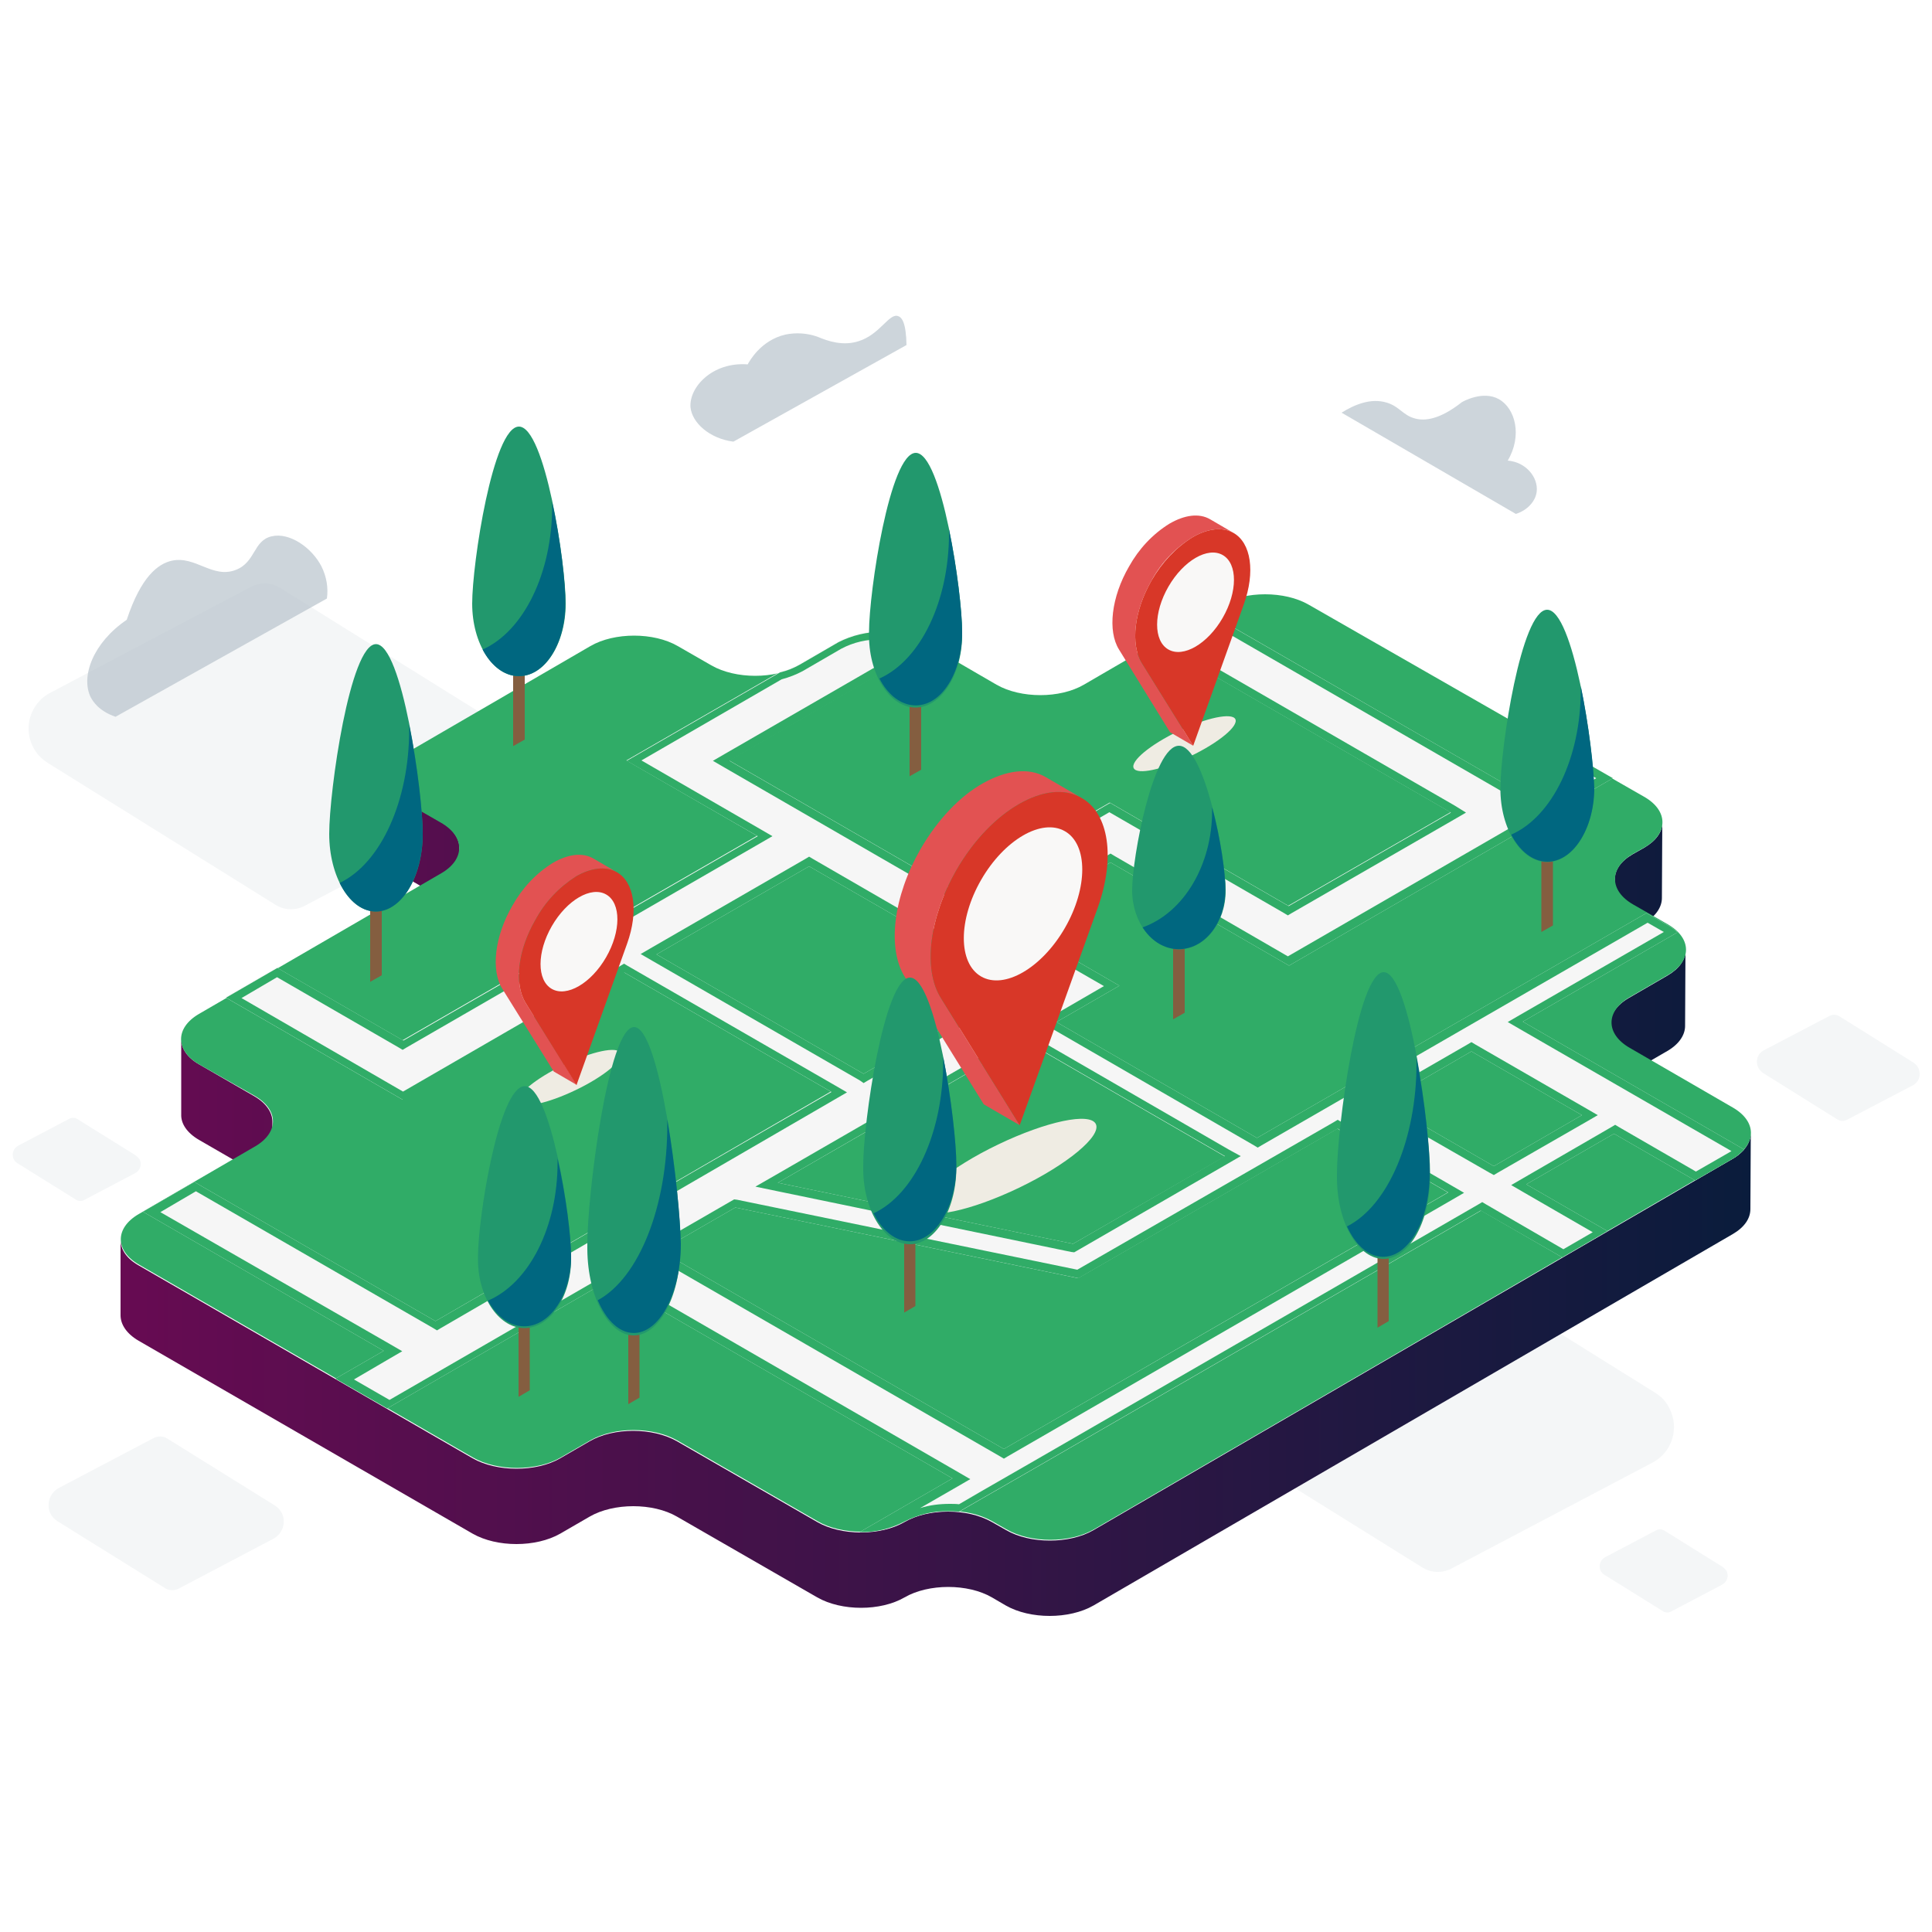 <?xml version="1.0" encoding="utf-8"?>
<!-- Generator: Adobe Illustrator 24.1.2, SVG Export Plug-In . SVG Version: 6.00 Build 0)  -->
<svg version="1.1" id="Layer_1" xmlns="http://www.w3.org/2000/svg" xmlns:xlink="http://www.w3.org/1999/xlink" x="0px" y="0px"
	 viewBox="0 0 500 500" style="enable-background:new 0 0 500 500;" xml:space="preserve">
<style type="text/css">
	.st0{opacity:0.15;fill:#B8C3CC;enable-background:new    ;}
	.st1{fill:url(#SVGID_1_);}
	.st2{fill:#30AC67;}
	.st3{fill:#EFECE3;}
	.st4{fill:#F6F6F6;}
	.st5{fill:#E25252;}
	.st6{fill:#D83728;}
	.st7{fill:#F9F8F7;}
	.st8{fill:#845E40;}
	.st9{fill:#22986D;}
	.st10{fill:#006780;}
	.st11{fill:#220F00;fill-opacity:0;}
	.st12{opacity:0.7;fill:#B8C3CC;enable-background:new    ;}
</style>
<g>
	<path class="st0" d="M130.8,207l-51.9,27.4c-2.4,1.3-5.4,1.2-7.7-0.3l-58.9-36.7c-4.9-3.1-6.4-9.5-3.3-14.4c1-1.6,2.4-2.9,4-3.7
		l51.9-27.4c2.4-1.3,5.4-1.2,7.7,0.3l58.9,36.7c4.9,3.1,6.4,9.5,3.3,14.4C133.8,204.8,132.4,206.1,130.8,207z"/>
	<path class="st0" d="M71.1,389.6l-27.8-17.3c-1.1-0.7-2.5-0.7-3.6-0.1l-24.5,12.9c-2.4,1.3-3.3,4.3-2.1,6.7c0.4,0.8,1,1.4,1.8,1.9
		L42.7,411c1.1,0.7,2.5,0.7,3.6,0.1l24.5-12.9c2.4-1.3,3.3-4.3,2.1-6.7C72.5,390.8,71.9,390.1,71.1,389.6z"/>
	<path class="st0" d="M495.2,275L476,263c-0.8-0.5-1.7-0.5-2.5-0.1l-17,8.9c-1.7,0.9-2.3,2.9-1.4,4.6c0.3,0.5,0.7,1,1.2,1.3l19.2,12
		c0.8,0.5,1.7,0.5,2.5,0.1l17-8.9c1.7-0.9,2.3-2.9,1.4-4.6C496.2,275.8,495.7,275.4,495.2,275z"/>
	<path class="st0" d="M428.3,360.4l-58.9-36.7c-2.3-1.5-5.3-1.6-7.7-0.3l-51.9,27.4c-5.1,2.7-7.1,9-4.4,14.1c0.9,1.6,2.1,3,3.7,4
		l58.9,36.7c2.3,1.5,5.3,1.6,7.7,0.3l52-27.4c5.1-2.7,7-9,4.3-14.1C431.2,362.7,429.9,361.4,428.3,360.4z"/>
	<path class="st0" d="M445.8,405.5l-15.1-9.4c-0.6-0.4-1.4-0.4-2-0.1l-13.3,7c-1.3,0.7-1.8,2.3-1.1,3.6c0.2,0.4,0.6,0.8,1,1
		l15.1,9.4c0.6,0.4,1.4,0.4,2,0.1l13.3-7c1.3-0.7,1.8-2.3,1.1-3.6C446.5,406.1,446.2,405.8,445.8,405.5z"/>
	<path class="st0" d="M35.1,299L20,289.6c-0.6-0.4-1.4-0.4-2-0.1l-13.3,7c-1.3,0.7-1.8,2.3-1.1,3.6c0.2,0.4,0.6,0.8,1,1l15.1,9.4
		c0.6,0.4,1.4,0.4,2,0.1l13.3-7c1.3-0.7,1.8-2.3,1.1-3.6C35.8,299.6,35.5,299.3,35.1,299z"/>
	
		<linearGradient id="SVGID_1_" gradientUnits="userSpaceOnUse" x1="31.15" y1="-166.261" x2="453.05" y2="-166.261" gradientTransform="matrix(1 0 0 1 0 476)">
		<stop  offset="0" style="stop-color:#670B52"/>
		<stop  offset="1" style="stop-color:#0A1C3C"/>
	</linearGradient>
	<path class="st1" d="M105.4,227.3l8.7,5c3.2,1.8,4.7,4.2,4.7,6.6l0.1-19.5c0-2.4-1.6-4.8-4.7-6.6l-8.7-5c-3.2-1.8-4.7-4.2-4.7-6.6
		v19.5C100.7,223.1,102.3,225.5,105.4,227.3z M422.5,240.6l3-1.7c3.1-1.8,4.6-4.2,4.6-6.5l0.1-19.5c0,2.4-1.6,4.7-4.7,6.5l-3,1.7
		c-3.1,1.8-4.6,4.1-4.6,6.5v19.5C417.9,244.8,419.5,242.4,422.5,240.6L422.5,240.6z M421.5,277.8l10-5.8c3.1-1.8,4.6-4.2,4.6-6.5
		l0.1-19.5c0,2.4-1.6,4.7-4.7,6.5l-10,5.8c-3.1,1.8-4.7,4.2-4.7,6.5l-0.1,19.5C416.9,282,418.5,279.6,421.5,277.8L421.5,277.8z
		 M51.5,295l14.2,8.2c3.2,1.8,4.7,4.2,4.7,6.6l0.1-19.5c0-2.4-1.6-4.8-4.7-6.6l-14.2-8.2c-3.2-1.8-4.7-4.2-4.7-6.6v19.5
		C46.8,290.8,48.4,293.2,51.5,295L51.5,295z M448.4,299.9L283,396c-6.2,3.6-16.4,3.6-22.6,0l-3.7-2.1c-6.3-3.6-16.4-3.6-22.6,0
		s-16.4,3.6-22.6,0L175.2,373c-6.3-3.6-16.4-3.6-22.6,0l-7.6,4.4c-6.2,3.6-16.4,3.6-22.7,0l-86.4-49.9c-3.2-1.8-4.7-4.2-4.7-6.6
		v19.5c0,2.4,1.6,4.8,4.7,6.6l86.4,49.9c6.3,3.6,16.4,3.6,22.7,0l7.6-4.4c6.2-3.6,16.4-3.6,22.6,0l36.3,20.9
		c6.3,3.6,16.4,3.6,22.6,0s16.4-3.6,22.6,0l3.6,2.1c6.3,3.6,16.4,3.6,22.7,0l165.4-96.1c3.1-1.8,4.6-4.1,4.6-6.5l0.1-19.5
		C453,295.7,451.5,298.1,448.4,299.9L448.4,299.9z"/>
	<path class="st2" d="M425.5,206.2c6.3,3.6,6.3,9.5,0.1,13.1l-3,1.7c-6.2,3.6-6.2,9.5,0.1,13.1l8.9,5.1c6.3,3.6,6.3,9.5,0.1,13.1
		l-10,5.8c-6.2,3.6-6.2,9.5,0.1,13.1l26.6,15.4c6.3,3.6,6.3,9.5,0.1,13.1l-165.4,96.1c-6.2,3.6-16.4,3.6-22.6,0l-3.7-2.1
		c-6.3-3.6-16.4-3.6-22.6,0s-16.4,3.6-22.6,0l-36.3-20.9c-6.3-3.6-16.4-3.6-22.6,0l-7.6,4.4c-6.2,3.6-16.4,3.6-22.7,0L36,327.3
		c-6.3-3.6-6.3-9.5-0.1-13.1L66,296.7c6.2-3.6,6.2-9.5-0.1-13.1l-14.3-8.1c-6.3-3.6-6.3-9.5-0.1-13.1l62.7-36.4
		c6.2-3.6,6.2-9.5-0.1-13.1l-8.7-5c-6.3-3.6-6.3-9.5-0.1-13.1l47.5-27.6c6.2-3.6,16.4-3.6,22.6,0l8.7,5c6.3,3.6,16.4,3.6,22.6,0
		l10-5.8c6.2-3.6,16.4-3.6,22.6,0l18.6,10.8c6.3,3.6,16.4,3.6,22.6,0l35.6-20.7c6.2-3.6,16.4-3.6,22.6,0L425.5,206.2z"/>
	<path class="st3" d="M160.6,272.5c0.9,1.8-4.3,6.1-11.6,9.6s-13.8,4.9-14.7,3.1s4.3-6.1,11.6-9.6S159.7,270.7,160.6,272.5z"/>
	<path class="st3" d="M319.7,186.1c0.9,1.8-4.3,6.1-11.6,9.6s-13.8,4.9-14.7,3.1s4.3-6.1,11.6-9.6S318.8,184.4,319.7,186.1z"/>
	<path class="st3" d="M283.6,290.9c1.5,3.1-7.4,10.5-19.9,16.5c-12.5,6-23.8,8.4-25.3,5.3s7.4-10.5,19.9-16.5
		C270.8,290.2,282.1,287.8,283.6,290.9z"/>
	<path class="st4" d="M394.1,264.4l40-23.1c-0.8-0.8-1.6-1.4-2.6-1.9l-5.4-3.1l-100.8,58.2l-51.9-30l16.3-9.4L261,238.5l26.4-15.3
		l46.2,26.7l83.8-48.5l-13.4-7.7l-15.2,8.8l-76.3-44l-13.3,7.7l76.2,44l-42,24.2l-46.2-26.7l-39.8,23l-58.7-33.9l52-30l-1.2-0.7
		c-6.3-3.6-16.4-3.6-22.6,0l-10,5.8c-1.6,0.9-3.3,1.6-5.1,2l-39.7,22.9l33.8,19.5l-91.7,52.9l-32.6-18.8l-13.3,7.7l45.9,26.5
		l57.2-33l53.6,30.9l-102.3,59.4l-62.4-36L37,313.6l62.3,36l-12.5,7.2l13.4,7.7l57.4-33.2l88.9,51.3l-24,13.9
		c4.1,0.1,8.1-0.8,11.6-2.7c3.9-2.2,9.2-3.1,14.2-2.6l6.6-3.8l13.4-7.7l115-66.4l21,12.1l11.7-6.8l-21-12.1l22.7-13.1l21,12.1
		l9.7-5.6c1.1-0.6,2.1-1.5,3-2.4L394.1,264.4z M169.9,247l39.5-22.8l53.6,30.9l-39.5,22.8L169.9,247z M265.1,269.3l51.9,30
		l-39.3,22.6l-76.4-15.8L265.1,269.3z M259.8,375l-88.9-51.3l19.4-11.2l88.7,18.3l67.1-38.7l28.6,16.5L259.8,375z M386.6,301.8
		L358,285.3l22.8-13.2l28.6,16.5L386.6,301.8z"/>
	<path class="st2" d="M312.6,160.9l75.2,43.4l1,0.6l1-0.6l14.1-8.2l9.2,5.3l-79.8,46.1l-44.9-26l-1-0.6l-1,0.6L260,236.8l-3.1,1.8
		l3.1,1.8l25.7,14.8l-13.1,7.6l-3.1,1.8l3.1,1.8l51.9,30l1,0.6l1-0.6l99.9-57.6l4.2,2.4l-37.3,21.5l-3.1,1.8l3.1,1.8l54.8,31.6
		l-0.5,0.3l-8.7,5L419,291.7l-1-0.6l-1,0.6l-22.8,13.2l-3.1,1.8l3.1,1.8l18,10.4l-7.6,4.4l-20-11.6l-1-0.6l-1,0.6l-115,66.4
		l-13.4,7.7l-6,3.5c-0.8-0.1-1.6-0.1-2.4-0.1c-2.6,0-5.2,0.3-7.7,1.1l9.9-5.7l3.1-1.8L248,381l-88.8-51.3l-1-0.6l-1,0.6l-56.4,32.6
		l-9.2-5.3l9.4-5.5l3.1-1.8l-3.1-1.8l-59.5-34.2l9.2-5.4l61.4,35.4l1,0.6l1-0.6l102-59.2l3.1-1.8l-3.1-1.8L162.5,250l-1-0.6l-1,0.6
		l-56.2,32.5l-41.8-24.2l9.2-5.4l31.5,18.2l1,0.6l1-0.6l91.6-52.9l3.1-1.8l-3.1-1.8L166,196.8l36.3-21c1.9-0.5,3.7-1.2,5.4-2.1
		l10-5.8c3.2-1.7,6.7-2.5,10.3-2.4c2.8,0,5.6,0.5,8.3,1.5l-48.7,28.1l-3.1,1.8l3.1,1.8l58.7,33.9l1,0.6l1-0.6l38.8-22.4l45.2,26.1
		l1,0.6l1-0.6l42-24.2l3.1-1.8l-2.9-1.8l-73.1-42.2L312.6,160.9 M223.5,280.3l1-0.6l39.5-22.8l3.1-1.8l-3.1-1.8l-53.6-31l-1-0.6
		l-1,0.6l-39.5,22.8l-3.1,1.8l3.1,1.8l53.6,30.9L223.5,280.3 M278,324.1l0.7-0.4L318,301l3.1-1.8l-3.1-1.7l-51.9-30l-1-0.6l-1,0.6
		l-63.9,36.9l-4.7,2.7l5.3,1.1l76.4,15.8L278,324.1 M386.6,304.1l1-0.6l22.8-13.1l3.1-1.8l-3.1-1.8l-28.6-16.5l-1-0.6l-1,0.6
		l-22.9,13.2l-3.1,1.8l3.1,1.8l28.6,16.4L386.6,304.1 M278.8,328.6l-88-18.1l-0.8-0.1l-0.7,0.4L169.9,322l-3.1,1.8l3.1,1.8
		l88.9,51.3l1,0.6l1-0.6l115-66.4l3.1-1.8l-3.1-1.8l-28.6-16.5l-1-0.6l-1,0.6L278.8,328.6 M312.6,158.6l-13.3,7.7l76.2,44l-42,24.2
		l-46.2-26.7l-39.8,23l-58.7-33.9l52-30l-1.2-0.7c-7.1-3.6-15.5-3.6-22.6,0l-10,5.8c-1.6,0.9-3.3,1.6-5.1,2l-39.7,22.9l33.9,19.5
		l-91.7,52.9l-32.6-18.8l-13.3,7.7l45.9,26.5l57.2-33l53.6,30.9l-102.5,59.3l-62.4-36L37,313.6l62.3,36l-12.5,7.2l13.4,7.7
		l57.4-33.2l88.9,51.3l-24,13.9h0.2c3.9,0.1,7.8-0.9,11.3-2.7s7.4-2.8,11.3-2.7c1,0,1.9,0,2.9,0.1l6.6-3.8l13.4-7.7l115-66.4
		l21.1,12.1l11.7-6.8l-21-12.1l22.7-13.1l21,12.1l9.7-5.6c1.1-0.6,2.1-1.5,3-2.4l-57.3-33.1l40-23.1c-0.8-0.8-1.6-1.4-2.6-1.9
		l-5.4-3.1l-100.8,58.2l-51.9-30l16.3-9.4L261,238.5l26.4-15.3l46.2,26.7l83.8-48.5l-13.4-7.7l-15.2,8.8L312.6,158.6L312.6,158.6z
		 M223.5,277.9L169.9,247l39.5-22.8l53.6,30.9L223.5,277.9L223.5,277.9z M277.7,321.9l-76.4-15.8l63.8-36.9l51.9,30L277.7,321.9
		L277.7,321.9z M386.6,301.8L358,285.3l22.8-13.2l28.6,16.5L386.6,301.8L386.6,301.8z M279.1,330.8l67.1-38.7l28.6,16.5l-115,66.4
		l-88.9-51.3l19.4-11.2L279.1,330.8L279.1,330.8z"/>
	<path class="st5" d="M308.7,139c3.8-2.2,7.6-2.7,10.5-1.1l-6-3.5c-2.9-1.7-6.7-1.1-10.5,1.1c-4.4,2.7-8,6.6-10.5,11.1
		c-4.6,7.9-5.6,16.7-2.6,21.5l13.2,21.4l6,3.5l-13.3-21.4c-3-4.9-2-13.6,2.6-21.5C300.6,145.5,304.3,141.7,308.7,139z"/>
	<path class="st6" d="M308.7,139c3.8-2.2,7.6-2.7,10.5-1.1c4.6,2.6,5.7,10.1,2.7,18.5L308.8,193l-13.3-21.4c-3-4.9-2-13.6,2.6-21.5
		C300.7,145.6,304.3,141.7,308.7,139z"/>
	<ellipse transform="matrix(0.5 -0.866 0.866 0.5 19.695 345.857)" class="st7" cx="309.4" cy="155.9" rx="14.1" ry="8.1"/>
	<path class="st5" d="M149.1,226.8c3.8-2.2,7.6-2.7,10.5-1.1l-6-3.5c-2.9-1.7-6.7-1.1-10.5,1.1c-4.4,2.7-8,6.6-10.5,11.1
		c-4.6,7.9-5.6,16.7-2.6,21.5l13.3,21.4l6,3.5L136,259.5c-3-4.9-2-13.6,2.6-21.5C141.1,233.4,144.7,229.6,149.1,226.8z"/>
	<path class="st6" d="M149.1,226.8c3.8-2.2,7.6-2.7,10.5-1.1c4.6,2.6,5.7,10.1,2.7,18.5l-13.1,36.6L136,259.5
		c-3-4.9-2-13.6,2.6-21.5C141.1,233.4,144.7,229.6,149.1,226.8z"/>
	<ellipse transform="matrix(0.5 -0.866 0.866 0.5 -136.108 251.583)" class="st7" cx="149.8" cy="243.7" rx="14.1" ry="8.1"/>
	<path class="st5" d="M263.7,208.1c5.9-3.4,11.7-4.2,16.2-1.6l-9.3-5.4c-4.5-2.6-10.3-1.7-16.2,1.6c-5.9,3.3-11.7,9.3-16.2,17.1
		c-7,12.2-8.7,25.6-4,33.1l20.4,32.9l9.3,5.4l-20.4-32.9c-4.7-7.5-3-20.9,4-33.1C252,217.4,257.8,211.5,263.7,208.1z"/>
	<path class="st6" d="M263.7,208.1c5.9-3.4,11.7-4.2,16.2-1.6c7.1,4,8.8,15.5,4.2,28.4l-20.2,56.3l-20.4-32.9
		c-4.7-7.5-3-20.9,4-33.1C252,217.4,257.8,211.5,263.7,208.1z"/>
	<ellipse transform="matrix(0.5 -0.866 0.866 0.5 -70.196 346.287)" class="st7" cx="264.8" cy="233.9" rx="21.7" ry="12.5"/>
	<polygon class="st8" points="132.8,168.8 132.8,193.1 135.8,191.4 135.8,167.1 	"/>
	<g>
		<path class="st9" d="M146.4,156.2c0,10.4-5.4,18.8-12.1,18.8c-6.7,0-12.1-8.4-12.1-18.8l0,0c0-10.4,5.4-45.8,12.1-45.8
			C141,110.4,146.4,145.8,146.4,156.2z"/>
		<path class="st10" d="M142.9,129.9c0,0.4,0,0.8,0,1.1c0,17.2-7.3,32.3-18,37.1c4.2,8,11.9,9.2,17,2.7c2.8-3.6,4.4-8.9,4.4-14.5
			C146.4,151.1,145.1,139.9,142.9,129.9z"/>
		<path class="st11" d="M134.3,135.8c-1,7.3-3.3,12.7-5.1,12.1c-1.8-0.6-2.5-7-1.5-14.3c1-7.3,3.3-12.7,5.1-12.1
			C134.7,122.1,135.3,128.5,134.3,135.8z"/>
	</g>
	<polygon class="st8" points="134.2,337.2 134.2,361.5 137.1,359.8 137.1,335.5 	"/>
	<g>
		<path class="st9" d="M147.8,325.1c0.2,10-5.1,18.3-11.7,18.6c-6.7,0.3-12.3-7.6-12.4-17.5c0-0.3,0-0.7,0-1
			c0-10,5.4-44.1,12.1-44.1S147.8,315.2,147.8,325.1z"/>
		<path class="st10" d="M144.3,299.8c0,0.4,0,0.7,0,1.1c0,16.6-7.3,31.1-18,35.7c4.2,7.7,11.8,8.9,17,2.6c2.8-3.4,4.5-8.6,4.5-14
			C147.8,320.2,146.5,309.5,144.3,299.8z"/>
		<path class="st11" d="M135.7,305.5c-1,7-3.3,12.2-5.1,11.6s-2.5-6.8-1.4-13.8c1-7,3.3-12.2,5.1-11.6S136.7,298.6,135.7,305.5z"/>
	</g>
	<polygon class="st8" points="162.6,339.1 162.6,363.4 165.5,361.7 165.5,337.4 	"/>
	<g>
		<path class="st9" d="M176.1,321.9c0.2,12.7-5.1,23.3-11.7,23.7s-12.3-9.6-12.4-22.3c0-0.4,0-0.9,0-1.3c0-12.7,5.4-56.2,12.1-56.2
			S176.1,309.3,176.1,321.9z"/>
		<path class="st10" d="M172.7,289.7c0,0.5,0,0.9,0,1.4c0,21.1-7.3,39.6-18,45.4c4.2,9.9,11.8,11.3,17,3.3
			c2.8-4.4,4.5-10.9,4.5-17.9C176.1,315.7,174.8,302,172.7,289.7z"/>
		<path class="st11" d="M164,297c-1,8.9-3.3,15.5-5.1,14.8c-1.8-0.8-2.4-8.6-1.4-17.5s3.3-15.5,5.1-14.8
			C164.4,280.2,165.1,288,164,297z"/>
	</g>
	<polygon class="st8" points="234,315.4 234,339.7 236.9,338 236.9,313.7 	"/>
	<g>
		<path class="st9" d="M247.5,301.5c0.2,11-5.1,20.2-11.7,20.5s-12.3-8.3-12.4-19.3c0-0.4,0-0.8,0-1.1c0-11,5.4-48.6,12.1-48.6
			S247.5,290.4,247.5,301.5z"/>
		<path class="st10" d="M244.1,273.5c0,0.4,0,0.8,0,1.2c0,18.2-7.3,34.3-18,39.3c4.2,8.5,11.9,9.7,17,2.7c2.8-3.8,4.4-9.3,4.4-15.2
			C247.5,296,246.2,284.2,244.1,273.5z"/>
		<path class="st11" d="M235.4,279.8c-1,7.7-3.3,13.4-5.1,12.8s-2.5-7.4-1.4-15.2c1-7.7,3.3-13.4,5.1-12.8
			C235.8,265.2,236.5,272.1,235.4,279.8z"/>
	</g>
	<polygon class="st8" points="356.5,319.3 356.5,343.6 359.4,341.9 359.4,317.6 	"/>
	<g>
		<path class="st9" d="M370.1,303.8c0.2,11.8-5.1,21.7-11.7,22c-6.7,0.3-12.3-9-12.4-20.8c0-0.4,0-0.8,0-1.2
			c0-11.8,5.4-52.2,12.1-52.2S370.1,292,370.1,303.8z"/>
		<path class="st10" d="M366.6,273.8c0,0.4,0,0.9,0,1.3c0,19.6-7.3,36.9-18,42.3c4.2,9.2,11.9,10.5,17,3c2.8-4.1,4.4-10.1,4.4-16.6
			C370.1,298,368.8,285.2,366.6,273.8z"/>
		<path class="st11" d="M358,280.5c-1,8.3-3.3,14.5-5.1,13.8c-1.8-0.7-2.5-8-1.4-16.3s3.3-14.5,5.1-13.8
			C358.4,264.9,359,272.2,358,280.5z"/>
	</g>
	<polygon class="st8" points="303.6,239.5 303.6,263.8 306.6,262.1 306.6,237.8 	"/>
	<g>
		<path class="st9" d="M317.2,230.4c0,8.5-5.4,15.3-12.1,15.3s-12.1-6.9-12.1-15.3c0-8.5,5.4-37.4,12.1-37.4
			S317.2,221.9,317.2,230.4z"/>
		<path class="st10" d="M313.7,208.9c0,0.3,0,0.6,0,0.9c0,14-7.3,26.4-18,30.2c4.2,6.6,11.9,7.5,17,2.2c2.8-2.9,4.4-7.3,4.4-11.8
			C317.2,226.2,315.9,217.1,313.7,208.9z"/>
		<path class="st11" d="M305.1,213.8c-1,5.9-3.3,10.3-5.1,9.8s-2.5-5.7-1.4-11.6c1-5.9,3.3-10.3,5.1-9.8S306.1,207.8,305.1,213.8z"
			/>
	</g>
	<polygon class="st8" points="235.4,176.6 235.4,200.9 238.4,199.2 238.4,174.9 	"/>
	<g>
		<path class="st9" d="M249,163.6c0.2,10.5-5.1,19.2-11.7,19.5c-6.7,0.3-12.3-8-12.4-18.4c0-0.4,0-0.7,0-1.1
			c0-10.5,5.4-46.4,12.1-46.4S249,153.1,249,163.6z"/>
		<path class="st10" d="M245.6,137c0,0.4,0,0.8,0,1.1c0,17.4-7.3,32.7-18,37.5c4.2,8.1,11.9,9.3,17,2.7c2.8-3.6,4.4-9,4.4-14.7
			C249,158.4,247.7,147.1,245.6,137z"/>
		<path class="st11" d="M236.9,143c-1,7.4-3.3,12.8-5.1,12.2s-2.5-7.1-1.4-14.4c1-7.4,3.3-12.8,5.1-12.2S237.9,135.6,236.9,143z"/>
	</g>
	<polygon class="st8" points="398.9,216.9 398.9,241.2 401.9,239.5 401.9,215.2 	"/>
	<g>
		<path class="st9" d="M412.5,204.1c0,10.5-5.4,19-12.1,19s-12.1-8.5-12.1-19s5.4-46.3,12.1-46.3S412.5,193.6,412.5,204.1z"/>
		<path class="st10" d="M409.1,177.5c0,0.4,0,0.8,0,1.1c0,17.4-7.3,32.7-18,37.4c4.2,8.1,11.8,9.4,17,2.7c2.8-3.6,4.5-9,4.5-14.7
			C412.5,198.9,411.2,187.7,409.1,177.5z"/>
		<path class="st11" d="M400.4,183.5c-1,7.4-3.3,12.8-5.1,12.2c-1.8-0.6-2.5-7.1-1.4-14.4c1-7.4,3.3-12.8,5.1-12.2
			S401.4,176.1,400.4,183.5z"/>
	</g>
	<polygon class="st8" points="95.8,229.8 95.8,254.1 98.8,252.4 98.8,228.1 	"/>
	<g>
		<path class="st9" d="M109.4,215.8c0,11.1-5.4,20.1-12.1,20.1s-12.1-9-12.1-20.1s5.4-49.1,12.1-49.1S109.4,204.7,109.4,215.8z"/>
		<path class="st10" d="M105.9,187.6c0,0.4,0,0.8,0,1.2c0,18.4-7.3,34.6-18,39.7c4.2,8.6,11.8,9.9,17,2.9c2.8-3.8,4.5-9.6,4.5-15.6
			C109.4,210.4,108.1,198.4,105.9,187.6z"/>
		<path class="st11" d="M97.3,194c-1,7.8-3.3,13.6-5.1,12.9s-2.5-7.5-1.5-15.3s3.3-13.6,5.1-12.9S98.3,186.2,97.3,194z"/>
	</g>
	<path class="st12" d="M29.9,185.5l54.7-30.6c0.4-2.8-0.1-5.7-1.4-8.3c-2.5-4.9-8.3-8.9-12.9-7.8c-4.8,1.1-4.1,6.7-9.3,8.7
		c-6,2.3-10.4-3.7-16.5-2.4c-3.6,0.8-8,4.1-11.7,15.3c-8.7,5.9-12,14.7-9.3,20.1C24,181.4,25.5,184,29.9,185.5z"/>
	<path class="st12" d="M189.8,114.3l44.8-25c-0.1-5.8-1.2-7.2-2.2-7.5c-2.3-0.8-4.7,4.8-10.2,6.5c-4,1.3-7.9,0-10.5-1.1
		c-2.7-1-5.7-1.2-8.5-0.6c-6.3,1.5-9.2,6.8-9.7,7.7c-9.1-0.7-15.2,5.9-14.8,11.1C179.1,109.4,183.6,113.5,189.8,114.3z"/>
	<path class="st12" d="M347.2,106.8l45.1,26.2c2.9-0.9,5.1-3.2,5.4-5.8c0.4-3.6-2.7-7.6-7.5-8c3.8-6.4,2-13.5-2.3-15.9
		c-4.1-2.3-9.3,0.6-9.6,0.8c-5.7,4.5-9.6,4.9-12.1,4.2c-3.1-0.8-4-3.1-7.3-4.1C354.7,102.9,350.4,104.8,347.2,106.8z"/>
</g>
</svg>
